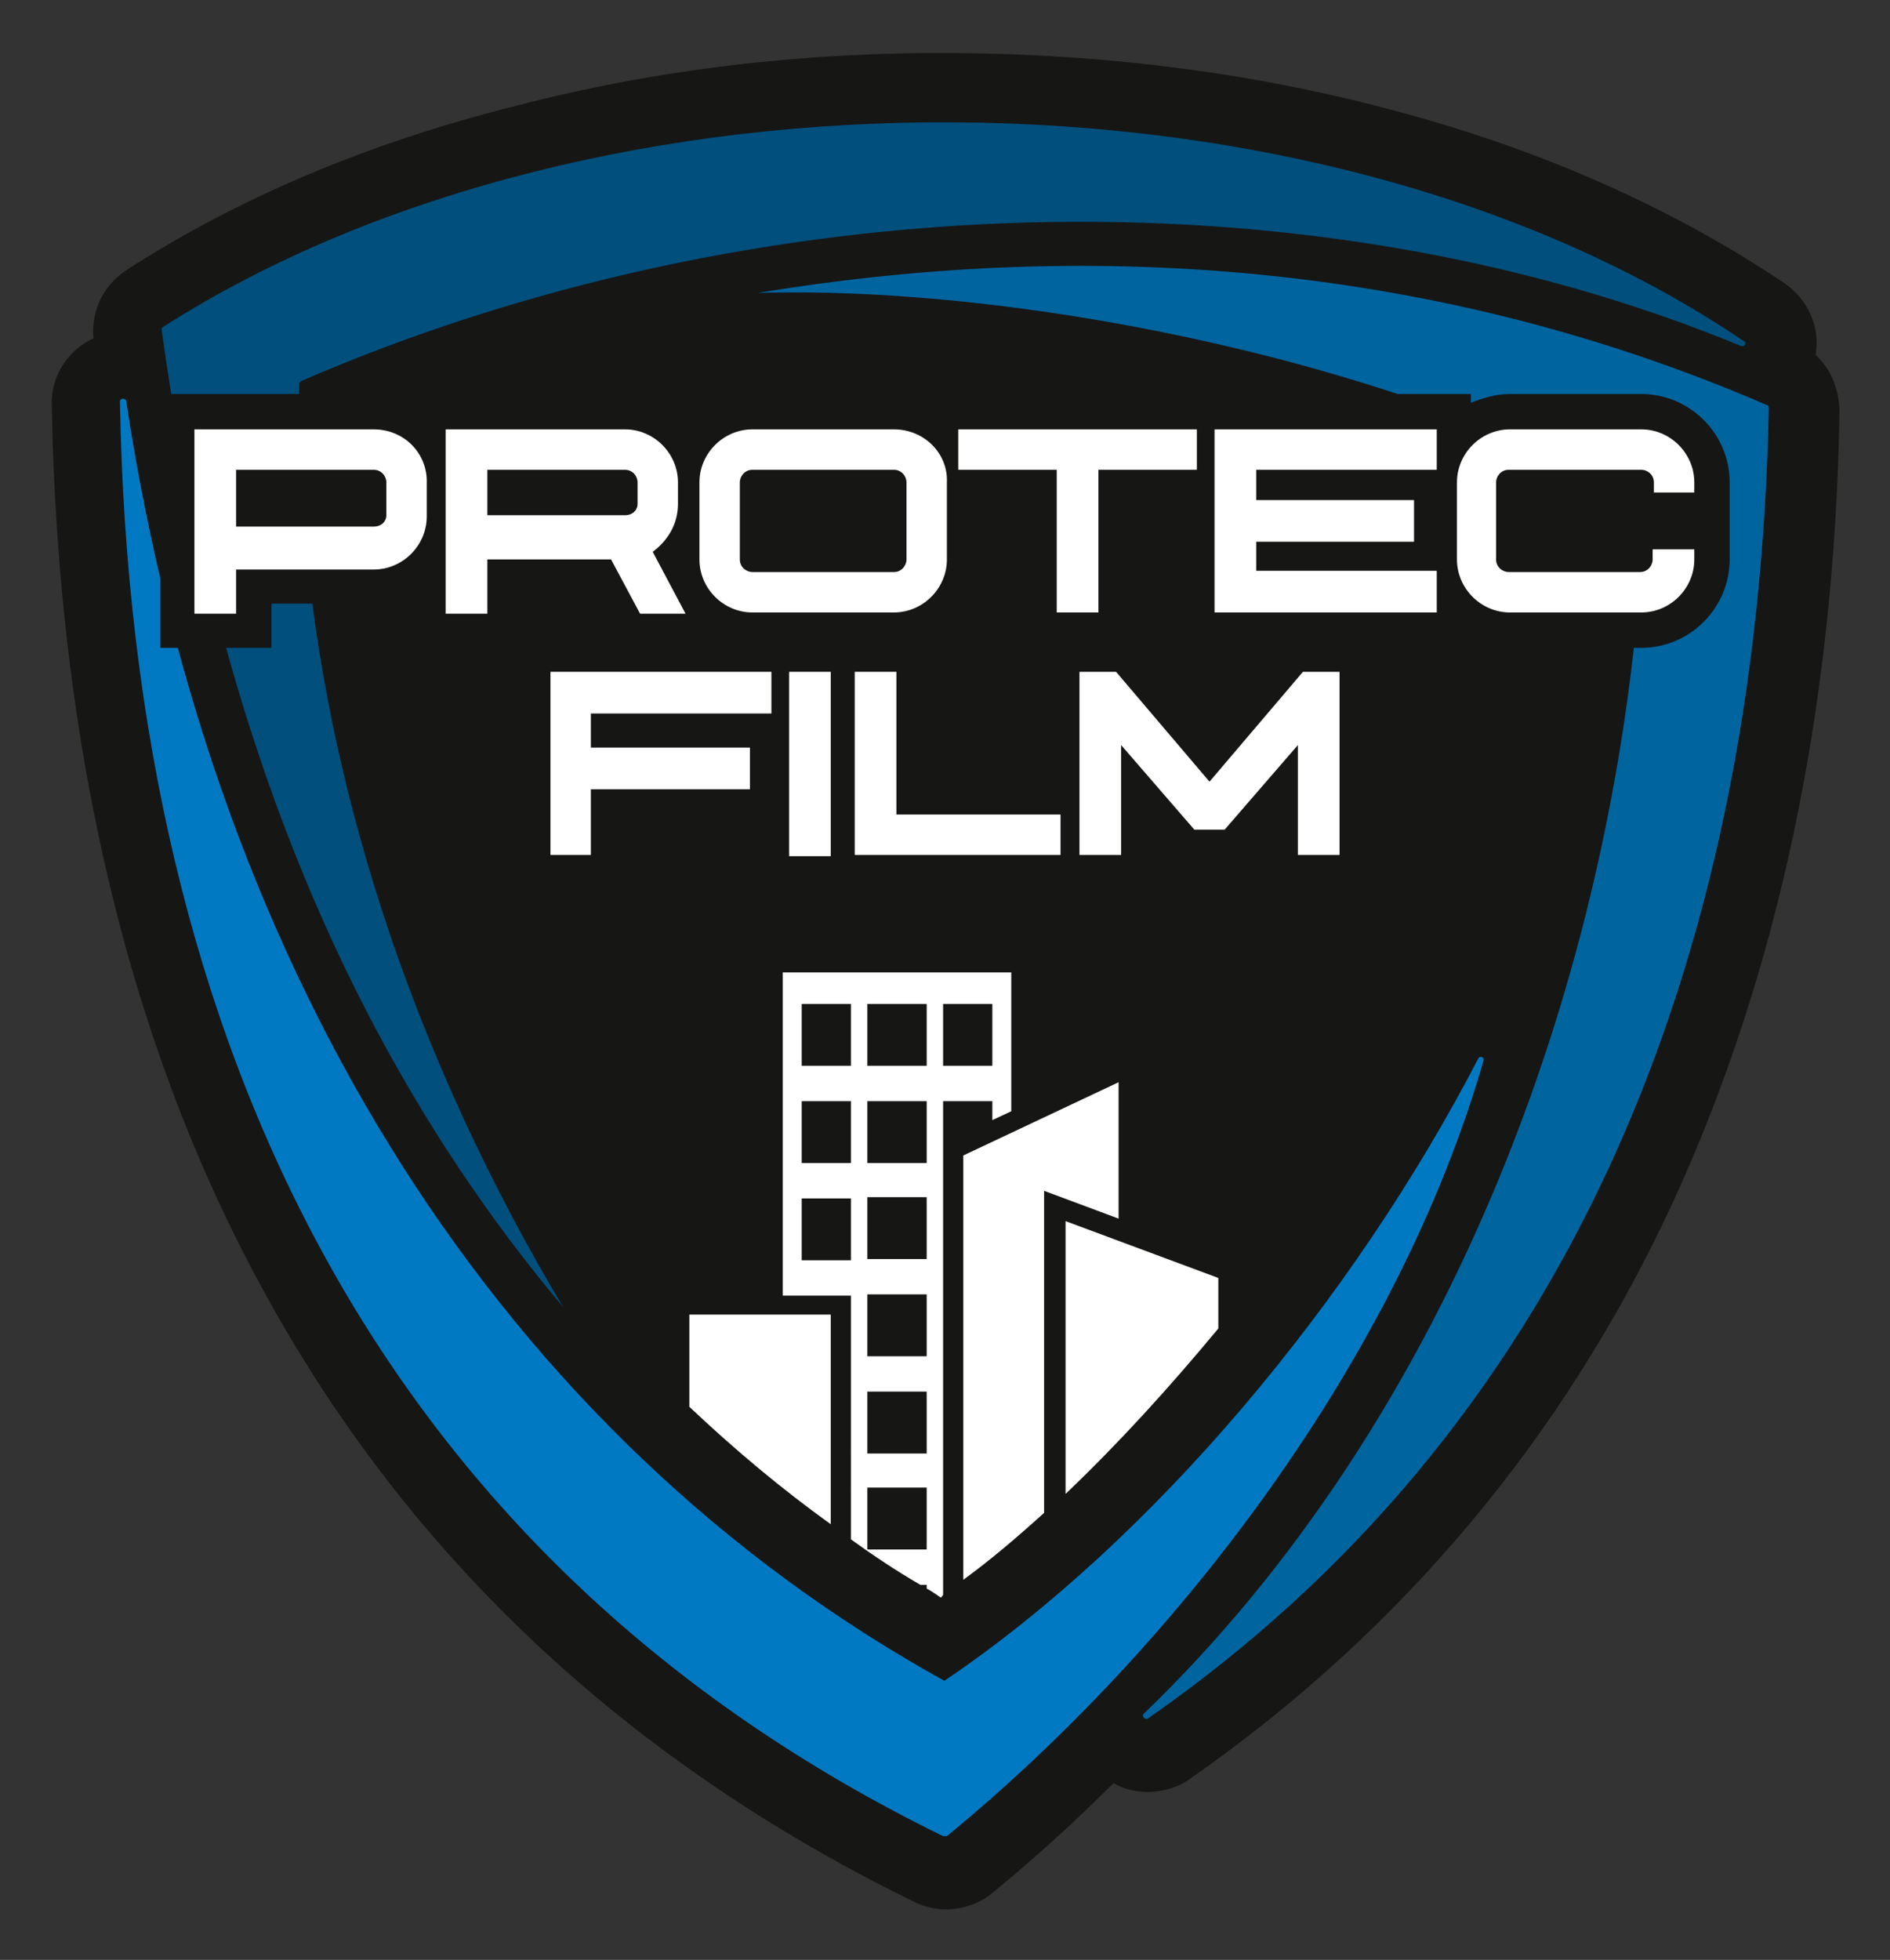 <svg xmlns="http://www.w3.org/2000/svg" xmlns:xlink="http://www.w3.org/1999/xlink" id="Calque_1" x="0px" y="0px" width="149.7px" height="155.2px" viewBox="0 0 149.7 155.2" style="enable-background:new 0 0 149.7 155.2;" xml:space="preserve"><rect x="0" y="0" width="149.7" height="155.2" fill="#333333" stroke="none"/><style type="text/css">	.st0{fill:#161615;}	.st1{fill-rule:evenodd;clip-rule:evenodd;fill:#004F7C;}	.st2{fill-rule:evenodd;clip-rule:evenodd;fill:#00649F;}	.st3{fill-rule:evenodd;clip-rule:evenodd;fill:#0079C2;}	.st4{fill:#FFFFFF;}</style><path class="st0" d="M143.8,28.1c0.4-2.2-0.6-4.4-2.5-5.7c-8.8-5.9-19.1-10.5-30.7-13.6c-11.1-3-22.8-4.5-34.9-4.6 c-12-0.1-23.8,1.3-34.9,4.2c-11.6,2.9-22,7.3-30.8,13c-1.8,1.2-2.8,3.2-2.6,5.4c-2,0.9-3.4,3-3.3,5.3c0.5,27.3,6.2,51.1,17.1,70.7 c11.5,20.8,28.7,36.8,51.2,47.8c0.8,0.4,1.7,0.6,2.5,0.6c1.3,0,2.6-0.4,3.7-1.3c3.3-2.7,6.5-5.6,9.6-8.7c0.8,0.5,1.8,0.7,2.7,0.7 c1.1,0,2.3-0.3,3.3-1c16.8-11.7,29.8-27.2,38.4-45.9c8.2-17.9,12.7-38.8,13.1-62.3C145.7,30.8,145,29.2,143.8,28.1z"></path><g>	<path class="st1" d="M44.6,103.5C31.4,81.4,23.4,56.1,23.7,30.4c0-0.1,0.1-0.2,0.1-0.2c35.7-15.5,79.5-17.1,114.1-2.8  c0.3,0.1,0.5-0.3,0.2-0.4C104.3,4.1,47,4.1,12.9,25.9c-0.1,0.1-0.1,0.1-0.1,0.2C16.7,54.5,26,81.4,44.6,103.5L44.6,103.5z"></path>	<path class="st2" d="M60,23.2c18.9-0.6,48.8,4.6,70.2,16.3c0.1,0,0.1,0.1,0.1,0.2c-1.5,37.2-15.8,73-39.7,96  c-0.2,0.2,0.1,0.5,0.3,0.4c32.8-22.8,48.3-59.1,49.2-103.8c0-0.1-0.1-0.2-0.1-0.2C114.6,21.1,87.2,18.7,60,23.2L60,23.2z"></path>	<path class="st3" d="M74.8,133.1C39.9,113.8,17,77.7,10,31.8c0-0.3-0.5-0.3-0.5,0c0.9,51.6,21.2,92.1,65.2,113.6c0.1,0,0.2,0,0.3,0  c18.3-15,35.7-37.8,42.5-61.4c0.1-0.3-0.3-0.4-0.4-0.2C107.2,102.9,91.4,121.9,74.8,133.1L74.8,133.1z"></path></g><g>	<g>		<path class="st4" d="M96.5,105.2v-4l-12.1-4.5v21.6C88.6,114.3,92.6,109.9,96.5,105.2z"></path>	</g>	<g>		<path class="st4" d="M82.7,119.8V94.3l5.9,2.2V85.7l-12.3,5.8v33.6C78.5,123.5,80.6,121.7,82.7,119.8z"></path>	</g>	<g>		<path class="st4" d="M65.8,120.7v-16.6H54.6v7.3C58.2,114.8,61.9,117.9,65.8,120.7z"></path>	</g>	<g>		<path class="st4" d="M67.4,121.9c1.8,1.3,3.6,2.5,5.5,3.6h0.5v0.3c0.4,0.2,0.8,0.5,1.1,0.7c0.1,0,0.1-0.1,0.2-0.2V91.6v-1.1v-3.3   h3.9v1.5l1.5-0.7v-11h-2.3H64.4H62v25.6h5.4V121.9z M74.7,79.5h3.9v4.9h-3.9V79.5z M68.7,79.5h4.7v4.9h-4.7V79.5z M68.7,87.2h4.7   v4.9h-4.7V87.2z M68.7,94.8h4.7v4.9h-4.7V94.8z M68.7,102.5h4.7v4.9h-4.7V102.5z M68.7,110.2h4.7v4.9h-4.7V110.2z M68.7,117.8h4.7   v4.9h-4.7V117.8z M63.5,79.5h3.9v4.9h-3.9V79.5z M63.5,87.2h3.9v4.9h-3.9V87.2z M63.5,99.8v-4.9h3.9v4.9H63.5z"></path>	</g></g><g>	<path class="st0" d="M18.3,25.4C18.3,25.4,18.3,25.4,18.3,25.4C18.3,25.4,18.3,25.4,18.3,25.4z"></path></g><g>	<path class="st0" d="M134.3,35.7c0.1,0.1,0.2,0.2,0.2,0.3c0-0.1,0-0.1,0-0.2C134.4,35.8,134.4,35.8,134.3,35.7z"></path></g><path class="st0" d="M130,31.2h-10.4c-1.1,0-2.1,0.3-3.1,0.7v-0.7h-19h-4.1H73.2v0.4c-0.7-0.3-1.5-0.4-2.3-0.4H59.6 c-2,0-3.8,0.8-5,2.1c-1.3-1.3-3.1-2.1-5-2.1H32.6v0.6c-0.9-0.4-1.9-0.6-2.9-0.6H12.7v20.1h8.8v-3.5h8.1c1,0,2-0.2,2.9-0.6v4.1h8.8 V47h5.3l2.3,4.3h9.9l0,0c0.2,0,0.5,0,0.7,0h11.2c3.9,0,7-3.2,7-7V40H81v11.3h8.8V40h3.7v11.3h23.1v-0.7c0.9,0.4,2,0.7,3.1,0.7H130 c3.9,0,7-3.2,7-7v-6.1C137,34.3,133.8,31.2,130,31.2z"></path><g>	<polygon class="st4" points="43.6,67.7 46.8,67.7 46.8,62.5 59.4,62.5 59.4,59.2 46.8,59.2 46.8,56.5 61.1,56.5 61.1,53.2   43.6,53.2  "></polygon>	<rect x="62.5" y="53.2" class="st4" width="3.3" height="14.6"></rect>	<polygon class="st4" points="71,53.2 67.7,53.2 67.7,67.7 84,67.7 84,64.5 71,64.5  "></polygon>	<polygon class="st4" points="103.2,53.2 95.8,61.9 88.4,53.2 85.5,53.2 85.5,67.7 88.8,67.7 88.8,59 94.6,65.7 97,65.7 102.8,59   102.8,67.7 106.1,67.7 106.1,53.2  "></polygon></g><g>	<path class="st4" d="M29.6,34H15.4v14.6h3.3v-3.5h10.9c2.3,0,4.2-1.9,4.2-4.2v-2.6C33.9,35.9,32,34,29.6,34z M30.6,38.2v2.6  c0,0.5-0.4,0.9-1,0.9H18.7v-4.5h10.9C30.2,37.2,30.6,37.7,30.6,38.2z"></path>	<path class="st4" d="M53.7,39.9v-1.7c0-2.3-1.9-4.2-4.2-4.2H35.3v14.6h3.3v-4.3h9.8l2.3,4.3h3.6l-2.6-4.9  C52.9,42.8,53.7,41.5,53.7,39.9z M50.5,38.2v1.7c0,0.5-0.4,0.9-1,0.9H38.6v-3.6h10.9C50.1,37.2,50.5,37.7,50.5,38.2z"></path>	<path class="st4" d="M70.8,34H59.6c-2.3,0-4.2,1.9-4.2,4.2v6.1c0,2.3,1.9,4.2,4.2,4.2h11.2c2.3,0,4.2-1.9,4.2-4.2v-6.1  C75.1,35.9,73.2,34,70.8,34z M71.8,38.2v6.1c0,0.5-0.4,1-1,1H59.6c-0.5,0-1-0.4-1-1v-6.1c0-0.5,0.4-1,1-1h11.2  C71.4,37.2,71.8,37.7,71.8,38.2z"></path>	<polygon class="st4" points="75.9,37.2 83.7,37.2 83.7,48.5 87,48.5 87,37.2 94.8,37.2 94.8,34 75.9,34  "></polygon>	<polygon class="st4" points="96.2,48.5 113.8,48.5 113.8,45.2 99.5,45.2 99.5,42.9 112,42.9 112,39.6 99.5,39.6 99.5,37.2   113.8,37.2 113.8,34 96.2,34  "></polygon>	<path class="st4" d="M134.2,39v-0.8c0-2.3-1.9-4.2-4.2-4.2h-10.4c-2.3,0-4.2,1.9-4.2,4.2v6.1c0,2.3,1.9,4.2,4.2,4.2H130  c2.3,0,4.2-1.9,4.2-4.2v-0.8h-3.3v0.8c0,0.5-0.4,1-1,1h-10.4c-0.5,0-1-0.4-1-1v-6.1c0-0.5,0.4-1,1-1H130c0.5,0,1,0.4,1,1V39H134.2z  "></path></g></svg>